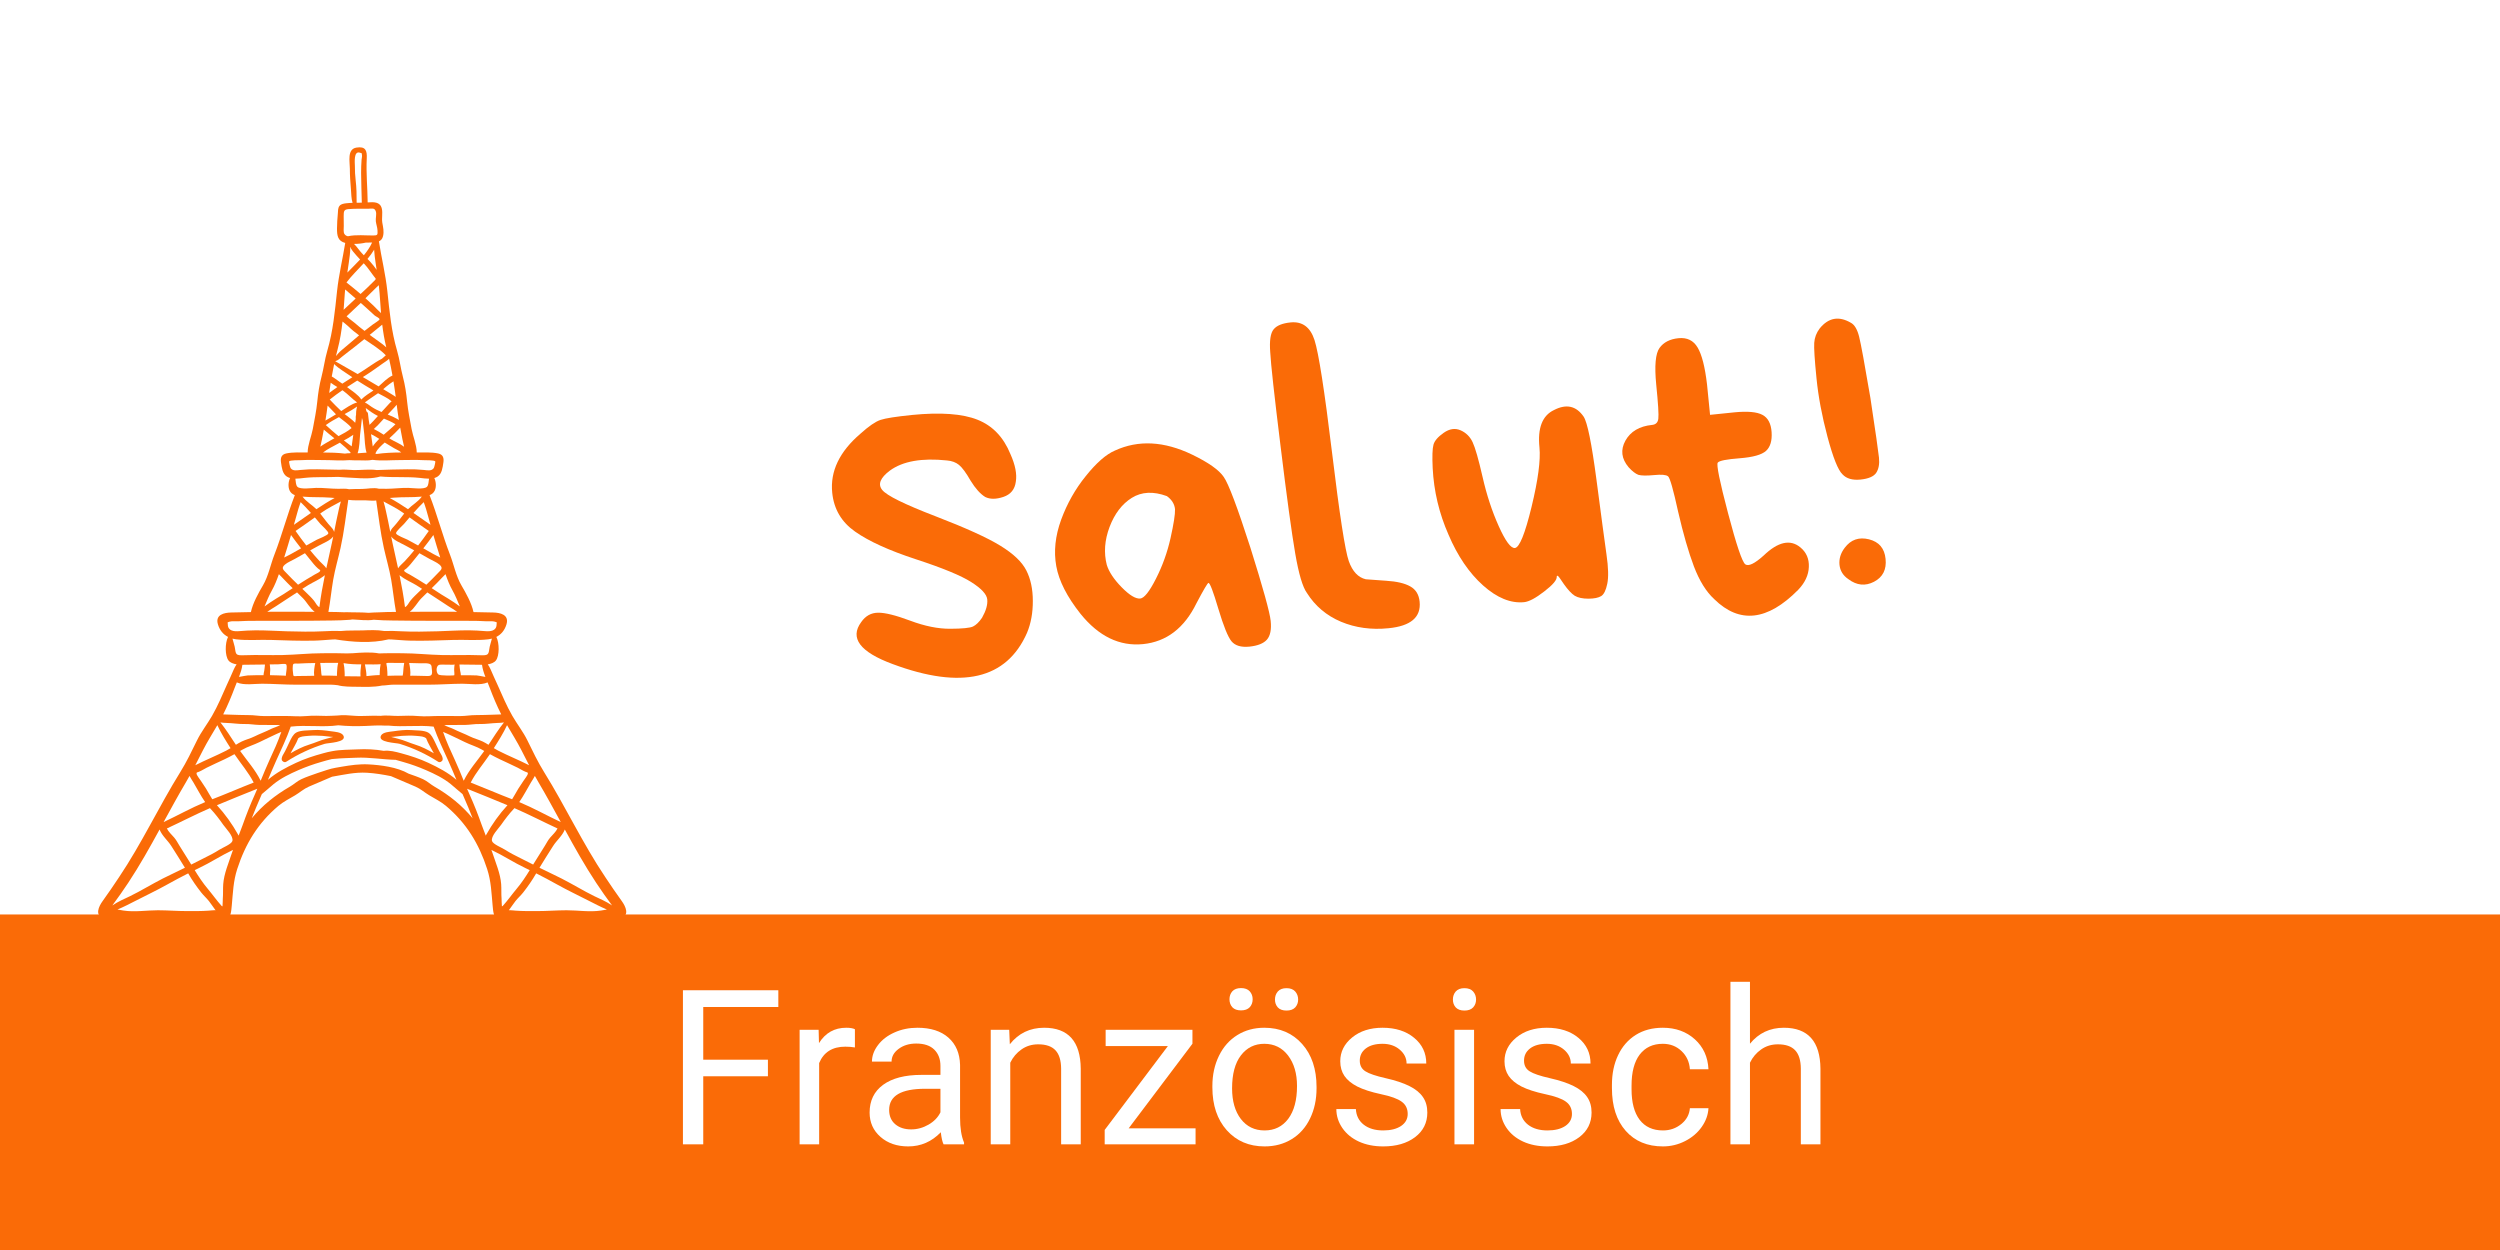 <?xml version="1.0" encoding="UTF-8"?>
<svg xmlns="http://www.w3.org/2000/svg" xmlns:xlink="http://www.w3.org/1999/xlink" width="600" zoomAndPan="magnify" viewBox="0 0 450 225" height="300" preserveAspectRatio="xMidYMid meet" version="1.0">
  <defs>
    <g></g>
    <clipPath id="4469c0c915">
      <path d="M 0 164.602 L 450 164.602 L 450 225 L 0 225 Z M 0 164.602 " clip-rule="nonzero"></path>
    </clipPath>
    <clipPath id="7ac9b01c48">
      <path d="M 17.004 26.148 L 113 26.148 L 113 166 L 17.004 166 Z M 17.004 26.148 " clip-rule="nonzero"></path>
    </clipPath>
  </defs>
  <rect x="-45" width="540" fill="#ffffff" y="-22.5" height="270" fill-opacity="1"></rect>
  <rect x="-45" width="540" fill="#ffffff" y="-22.5" height="270" fill-opacity="1"></rect>
  <g clip-path="url(#4469c0c915)">
    <path fill="#fa6b07" d="M 0 164.602 L 456.434 164.602 L 456.434 227.625 L 0 227.625 Z M 0 164.602 " fill-opacity="1" fill-rule="nonzero"></path>
  </g>
  <path fill="#fa6b07" d="M 61.801 132.391 C 61.453 131.766 60.199 131.715 59.609 131.629 C 58.59 131.488 57.395 131.324 56.371 131.414 C 55.543 131.484 54.09 131.426 53.332 131.855 C 52.742 132.191 52.422 132.922 52.133 133.5 C 51.75 134.266 51.457 135.031 51.008 135.758 C 50.848 136.016 50.637 136.453 50.715 136.766 C 50.789 137.059 51.211 137.312 51.52 137.117 C 53.664 135.738 55.98 134.648 58.445 133.891 C 59.059 133.703 62.5 133.66 61.801 132.391 Z M 58.707 132.984 C 57.68 133.238 56.707 133.707 55.695 134.016 C 54.453 134.395 53.371 134.969 52.293 135.594 C 52.766 134.699 53.336 133.828 53.684 132.898 C 54.125 132.543 54.566 132.543 55.496 132.457 C 56.363 132.375 57.195 132.406 58.055 132.457 C 58.648 132.492 59.387 132.633 59.988 132.645 C 59.418 132.781 58.812 132.957 58.707 132.984 Z M 58.707 132.984 " fill-opacity="1" fill-rule="nonzero"></path>
  <g clip-path="url(#7ac9b01c48)">
    <path fill="#fa6b07" d="M 111.926 162.203 C 110.906 160.805 109.949 159.367 108.977 157.922 C 104.875 151.816 101.805 145.203 97.938 138.977 C 96.809 137.152 95.867 135.195 94.93 133.27 C 94.184 131.742 93.074 130.332 92.219 128.848 C 91.18 127.047 90.379 125.109 89.531 123.215 C 89.125 122.309 88.684 121.391 88.309 120.488 C 88.164 120.145 87.984 119.863 87.801 119.586 C 88.383 119.488 88.957 119.285 89.266 118.879 C 89.898 118.055 89.914 115.781 89.344 114.645 C 90.219 114.199 90.852 113.441 91.172 112.363 C 91.676 110.637 90.031 110.273 88.762 110.25 C 87.586 110.234 86.41 110.203 85.23 110.176 C 84.879 108.543 83.855 106.723 83.047 105.348 C 82.074 103.684 81.695 101.633 81.004 99.852 C 79.637 96.34 78.695 92.645 77.32 89.125 C 77.727 88.969 78.074 88.715 78.27 88.266 C 78.551 87.629 78.496 86.727 78.176 86.047 C 78.383 85.988 78.582 85.906 78.762 85.785 C 79.562 85.27 79.672 84.148 79.805 83.281 C 79.93 82.465 79.781 81.816 78.867 81.621 C 77.688 81.371 76.234 81.445 75.027 81.449 C 75.023 81.449 75.016 81.449 75.012 81.449 C 75.012 80.105 74.328 78.52 74.09 77.23 C 73.793 75.602 73.441 73.945 73.281 72.293 C 73.137 70.805 72.906 69.285 72.523 67.832 C 72.113 66.281 71.934 64.68 71.48 63.145 C 70.438 59.609 70.105 56.012 69.719 52.375 C 69.398 49.371 68.668 46.434 68.203 43.445 C 68.559 43.285 68.828 43.004 68.945 42.512 C 69.152 41.648 68.961 40.926 68.816 40.09 C 68.676 39.262 68.918 38.367 68.73 37.562 C 68.438 36.293 67.277 36.355 66.18 36.434 C 66.156 33.793 65.879 31.168 66.016 28.527 C 66.09 27.113 65.812 26.293 64.145 26.57 C 62.445 26.855 62.973 29.102 62.973 30.352 C 62.973 31.586 63.062 32.848 63.168 34.078 C 63.234 34.867 63.223 35.738 63.461 36.512 C 63.086 36.523 62.719 36.543 62.355 36.586 C 61.93 36.637 61.426 36.695 61.129 37.039 C 60.801 37.418 60.848 38.008 60.809 38.461 C 60.73 39.355 60.66 40.238 60.66 41.137 C 60.656 42.449 60.812 43.383 62.141 43.73 C 61.676 46.617 60.984 49.465 60.672 52.375 C 60.285 56.012 59.953 59.609 58.91 63.145 C 58.457 64.68 58.277 66.281 57.867 67.832 C 57.484 69.285 57.254 70.801 57.109 72.293 C 56.949 73.945 56.598 75.602 56.301 77.23 C 56.062 78.516 55.379 80.105 55.379 81.449 C 55.375 81.449 55.367 81.449 55.363 81.449 C 54.156 81.445 52.703 81.367 51.523 81.621 C 50.609 81.816 50.461 82.465 50.586 83.281 C 50.719 84.148 50.828 85.266 51.629 85.785 C 51.809 85.902 52.008 85.988 52.215 86.047 C 51.891 86.727 51.836 87.625 52.117 88.266 C 52.316 88.711 52.664 88.969 53.07 89.125 C 51.695 92.645 50.754 96.34 49.387 99.852 C 48.695 101.633 48.316 103.684 47.344 105.344 C 46.535 106.723 45.512 108.543 45.16 110.176 C 43.98 110.203 42.805 110.234 41.629 110.25 C 40.359 110.273 38.715 110.637 39.219 112.363 C 39.539 113.441 40.172 114.199 41.047 114.645 C 40.477 115.777 40.492 118.055 41.125 118.879 C 41.434 119.285 42.008 119.488 42.59 119.586 C 42.406 119.863 42.227 120.145 42.082 120.488 C 41.707 121.391 41.266 122.309 40.859 123.215 C 40.012 125.109 39.211 127.047 38.172 128.848 C 37.316 130.332 36.207 131.742 35.461 133.27 C 34.523 135.191 33.582 137.152 32.453 138.973 C 28.586 145.203 25.516 151.816 21.414 157.918 C 20.441 159.367 19.484 160.805 18.465 162.203 C 17.77 163.164 17 164.789 18.648 165.301 C 19.141 165.453 19.805 165.395 20.312 165.465 C 21.172 165.586 22.062 165.727 22.93 165.793 C 24.918 165.945 26.938 165.664 28.93 165.668 C 30.914 165.668 32.875 165.828 34.867 165.828 C 35.762 165.832 36.648 165.82 37.547 165.758 C 38.055 165.723 38.57 165.641 39.082 165.68 C 39.52 165.711 40.012 165.922 40.461 165.789 C 41.57 165.465 41.629 163.938 41.719 162.996 C 41.934 160.715 41.984 158.633 42.699 156.426 C 44.172 151.883 46.445 148.148 50.113 145.059 C 51.035 144.285 52.098 143.77 53.121 143.156 C 53.984 142.637 54.66 142.004 55.598 141.594 C 56.992 140.992 58.379 140.391 59.773 139.809 C 61.855 139.453 63.922 138.961 66.066 139.094 C 67.508 139.18 68.945 139.418 70.375 139.707 C 71.852 140.32 73.316 140.957 74.789 141.594 C 75.73 142 76.406 142.637 77.266 143.152 C 78.289 143.766 79.355 144.285 80.273 145.059 C 83.945 148.148 86.219 151.879 87.688 156.426 C 88.406 158.633 88.457 160.715 88.672 162.996 C 88.762 163.938 88.816 165.461 89.93 165.789 C 90.379 165.922 90.867 165.711 91.309 165.676 C 91.816 165.641 92.336 165.723 92.844 165.758 C 93.738 165.82 94.625 165.832 95.523 165.828 C 97.516 165.828 99.477 165.668 101.457 165.664 C 103.453 165.664 105.473 165.945 107.461 165.793 C 108.328 165.727 109.215 165.586 110.078 165.465 C 110.582 165.395 111.25 165.453 111.738 165.301 C 113.387 164.789 112.621 163.168 111.926 162.203 Z M 96.277 139.668 C 96.484 140.043 96.695 140.414 96.914 140.789 C 98.316 143.16 99.629 145.57 100.941 147.977 C 98.434 146.801 96.023 145.438 93.465 144.375 C 94.25 143.254 94.891 141.98 95.578 140.832 C 95.812 140.434 96.094 140.043 96.277 139.668 Z M 37.09 141.961 C 36.797 141.484 36.465 141.035 36.168 140.562 C 35.992 140.277 35.387 139.555 35.375 139.238 C 35.363 139.008 35.477 139.051 35.844 138.902 C 36.309 138.711 36.75 138.418 37.195 138.191 C 38.262 137.656 39.355 137.18 40.434 136.664 C 41.031 136.379 41.621 136.07 42.203 135.75 C 43.359 137.469 44.719 139.016 45.664 140.859 C 43.164 141.832 40.711 142.91 38.211 143.867 C 37.812 143.258 37.5 142.621 37.09 141.961 Z M 40.191 148.469 C 40.668 149.145 42.07 150.527 41.828 151.383 C 41.664 151.953 40.055 152.582 39.473 152.957 C 38.574 153.539 37.59 154.027 36.637 154.504 C 35.898 154.875 35.16 155.25 34.426 155.621 C 33.723 154.48 33.008 153.348 32.297 152.215 C 31.984 151.715 31.73 151.191 31.344 150.75 C 30.855 150.191 30.359 149.758 30.039 149.125 C 32.637 147.926 35.164 146.602 37.793 145.465 C 37.828 145.504 37.859 145.547 37.898 145.586 C 38.738 146.469 39.488 147.465 40.191 148.469 Z M 43.223 135.176 C 43.352 135.102 43.484 135.027 43.613 134.949 C 44.605 134.371 45.715 134.074 46.746 133.562 C 47.773 133.051 48.828 132.562 49.863 132.074 C 50.129 131.949 50.391 131.852 50.641 131.738 C 50.043 133.488 49.258 135.195 48.488 136.855 C 47.93 138.066 47.43 139.305 46.922 140.535 C 45.949 138.551 44.5 136.965 43.223 135.176 Z M 49.699 136.949 C 50.613 134.922 51.594 132.891 52.336 130.793 C 55.18 130.457 58.078 130.949 60.891 130.551 C 62.539 130.715 64.176 130.742 65.84 130.672 C 66.809 130.633 67.785 130.555 68.754 130.59 C 69.18 130.605 69.555 130.633 69.922 130.605 C 72.602 130.898 75.352 130.473 78.055 130.793 C 78.797 132.891 79.777 134.922 80.691 136.949 C 81.203 138.078 81.68 139.227 82.16 140.371 C 80.684 139.082 78.875 138.137 77.109 137.312 C 75.539 136.582 73.91 136.047 72.234 135.594 C 71.203 135.316 70.117 135.023 69.07 135.152 C 67.516 134.875 65.918 134.805 64.352 134.887 C 62.965 134.961 61.297 134.918 59.797 135.211 C 59.242 135.301 58.691 135.449 58.156 135.594 C 56.48 136.047 54.852 136.582 53.281 137.312 C 51.516 138.137 49.707 139.082 48.23 140.371 C 48.711 139.227 49.188 138.078 49.699 136.949 Z M 81.902 136.855 C 81.133 135.195 80.348 133.488 79.75 131.738 C 80 131.852 80.262 131.949 80.527 132.074 C 81.562 132.562 82.617 133.051 83.645 133.562 C 84.676 134.074 85.785 134.371 86.777 134.949 C 86.906 135.027 87.039 135.102 87.168 135.176 C 85.891 136.965 84.441 138.551 83.469 140.535 C 82.961 139.301 82.461 138.066 81.902 136.855 Z M 88.188 135.75 C 88.77 136.07 89.359 136.379 89.957 136.664 C 91.031 137.18 92.125 137.656 93.191 138.191 C 93.641 138.418 94.082 138.711 94.543 138.902 C 94.914 139.051 95.027 139.008 95.016 139.238 C 95 139.555 94.398 140.277 94.219 140.562 C 93.926 141.035 93.594 141.484 93.297 141.961 C 92.891 142.621 92.574 143.258 92.18 143.867 C 89.68 142.91 87.223 141.832 84.727 140.859 C 85.668 139.016 87.031 137.469 88.188 135.75 Z M 92.492 145.586 C 92.531 145.547 92.562 145.504 92.598 145.465 C 95.227 146.602 97.754 147.926 100.352 149.125 C 100.035 149.758 99.535 150.191 99.047 150.75 C 98.656 151.191 98.406 151.715 98.094 152.215 C 97.383 153.348 96.668 154.48 95.965 155.621 C 95.23 155.25 94.492 154.875 93.754 154.504 C 92.801 154.027 91.816 153.539 90.918 152.957 C 90.336 152.582 88.727 151.953 88.562 151.383 C 88.32 150.527 89.723 149.145 90.199 148.469 C 90.902 147.465 91.652 146.469 92.492 145.586 Z M 93.852 135.027 C 94.312 135.938 94.77 136.844 95.238 137.742 C 93.414 136.809 91.496 136.047 89.672 135.113 C 89.406 134.977 89.148 134.824 88.891 134.668 C 89.742 133.332 90.605 131.965 91.27 130.531 C 92.137 132.027 93.066 133.488 93.852 135.027 Z M 87.93 134.062 C 87.59 133.852 87.246 133.648 86.895 133.477 C 86.145 133.117 85.348 132.941 84.598 132.566 C 83.605 132.07 82.559 131.703 81.562 131.195 C 81.199 131.008 80.41 130.797 79.969 130.504 C 81.211 130.5 82.457 130.508 83.699 130.488 C 84.582 130.477 85.414 130.301 86.305 130.324 C 87.422 130.352 88.488 130.16 89.598 130.129 C 89.988 130.117 90.359 130.102 90.715 130.035 C 89.699 131.309 88.832 132.695 87.93 134.062 Z M 80.191 103.348 C 80.547 104.375 80.949 105.387 81.453 106.277 C 81.973 107.195 82.363 108.188 82.773 109.16 C 81.512 108.203 79.613 107.109 79.371 106.957 C 78.816 106.594 78.262 106.23 77.707 105.871 C 78.344 105.25 78.977 104.625 79.578 103.973 C 79.754 103.781 79.98 103.574 80.191 103.348 Z M 56.531 108.141 C 56.055 107.551 55.492 107.031 54.953 106.504 C 54.777 106.332 54.598 106.164 54.422 105.992 C 54.77 105.766 55.121 105.535 55.48 105.32 C 56.418 104.762 57.5 104.312 58.352 103.633 C 58.398 103.594 58.438 103.559 58.477 103.523 C 58.086 105.422 57.738 107.332 57.496 109.277 C 57.074 109.129 56.816 108.492 56.531 108.141 Z M 56.641 110.121 C 54.363 110.102 52.086 110.109 49.812 110.109 C 49.246 110.105 48.68 110.113 48.113 110.121 C 48.375 109.941 48.633 109.758 48.891 109.605 C 49.953 108.984 50.93 108.254 51.973 107.609 C 52.48 107.297 52.973 106.965 53.469 106.633 C 53.828 106.984 54.191 107.336 54.547 107.695 C 55.23 108.383 55.809 109.527 56.641 110.121 Z M 57.527 101.008 C 56.953 100.395 56.387 99.738 55.836 99.062 C 56.348 98.785 56.863 98.504 57.375 98.219 C 58.227 97.75 59.504 97.27 59.98 96.559 C 59.898 96.965 59.816 97.367 59.73 97.77 C 59.398 99.289 59.059 100.789 58.738 102.293 C 58.477 101.863 57.941 101.453 57.527 101.008 Z M 72.719 94.309 C 73.059 93.906 73.387 93.52 73.719 93.133 C 74.867 93.957 76.02 94.781 77.184 95.574 C 76.578 96.445 75.934 97.324 75.258 98.188 C 74.621 97.836 73.98 97.488 73.34 97.137 C 73.043 96.98 71.375 96.371 71.289 96.012 C 71.211 95.672 72.477 94.602 72.719 94.309 Z M 70.777 94.891 C 70.473 95.207 70.309 95.496 70.25 95.758 C 70.004 94.52 69.766 93.277 69.48 92.047 C 69.367 91.566 69.238 90.895 69.031 90.258 C 70.172 90.891 71.355 91.453 72.406 92.199 C 72.523 92.281 72.637 92.363 72.754 92.445 C 72.098 93.254 71.504 94.125 70.777 94.891 Z M 73.438 91.656 C 72.375 90.941 71.289 90.254 70.152 89.637 C 70.422 89.617 70.672 89.594 70.887 89.578 C 72.523 89.445 74.184 89.551 75.82 89.398 C 75.855 89.395 75.895 89.391 75.93 89.387 C 75.297 90.285 74.184 90.902 73.438 91.656 Z M 73.5 87.82 C 72.152 87.793 70.859 87.98 69.516 87.984 C 69.094 87.984 68.633 87.949 68.188 87.969 C 67.234 87.715 66.141 88.008 65.164 88.012 C 64.395 88.016 63.613 88.016 62.84 88.059 C 62.223 87.906 61.508 87.988 60.875 87.984 C 59.531 87.98 58.238 87.793 56.891 87.82 C 56.176 87.836 54.066 88.145 53.539 87.625 C 53.227 87.312 53.262 86.703 53.164 86.164 C 53.715 86.168 54.277 86.082 54.766 86.027 C 56.816 85.801 58.832 85.934 60.852 85.84 C 61.805 85.941 62.793 85.949 63.75 86.02 C 65.332 86.137 66.949 86.203 68.469 85.77 C 70.852 85.988 73.215 85.762 75.625 86.027 C 76.113 86.082 76.676 86.168 77.227 86.164 C 77.129 86.703 77.164 87.312 76.852 87.625 C 76.328 88.145 74.215 87.836 73.5 87.82 Z M 61.359 90.258 C 61.152 90.895 61.023 91.566 60.91 92.047 C 60.625 93.277 60.387 94.52 60.141 95.758 C 60.078 95.496 59.918 95.207 59.613 94.891 C 58.887 94.125 58.289 93.254 57.637 92.445 C 57.754 92.363 57.867 92.281 57.98 92.199 C 59.035 91.453 60.219 90.891 61.359 90.258 Z M 54.57 89.398 C 56.203 89.551 57.867 89.445 59.504 89.578 C 59.719 89.594 59.969 89.617 60.238 89.637 C 59.098 90.254 58.016 90.941 56.949 91.656 C 56.207 90.902 55.094 90.285 54.457 89.387 C 54.496 89.391 54.531 89.395 54.57 89.398 Z M 57.668 94.309 C 57.914 94.602 59.18 95.672 59.102 96.012 C 59.016 96.371 57.348 96.98 57.051 97.137 C 56.41 97.488 55.77 97.836 55.133 98.188 C 54.457 97.324 53.812 96.441 53.203 95.574 C 54.371 94.781 55.523 93.957 56.672 93.133 C 57.004 93.52 57.332 93.906 57.668 94.309 Z M 59.98 104.332 C 60.316 102.402 60.875 100.543 61.297 98.637 C 61.934 95.77 62.25 92.863 62.691 89.977 C 63.719 90.105 64.82 90.059 65.773 90.059 C 66.379 90.062 67.102 90.191 67.715 90.086 C 68.145 92.938 68.465 95.805 69.094 98.637 C 69.516 100.543 70.074 102.402 70.41 104.332 C 70.742 106.262 70.926 108.215 71.277 110.145 C 70.227 110.152 69.176 110.16 68.133 110.223 C 67.555 110.258 66.93 110.238 66.336 110.309 C 65.223 110.207 64.078 110.246 62.992 110.211 C 62.629 110.199 62.266 110.184 61.91 110.207 C 60.98 110.16 60.047 110.152 59.113 110.145 C 59.465 108.215 59.648 106.262 59.98 104.332 Z M 70.66 97.77 C 70.574 97.367 70.492 96.965 70.41 96.559 C 70.887 97.27 72.164 97.75 73.012 98.219 C 73.527 98.504 74.043 98.785 74.555 99.062 C 74 99.738 73.438 100.395 72.863 101.008 C 72.449 101.453 71.914 101.863 71.652 102.293 C 71.332 100.789 70.992 99.289 70.66 97.77 Z M 72.035 103.633 C 72.891 104.312 73.973 104.762 74.91 105.32 C 75.27 105.539 75.621 105.766 75.969 105.992 C 75.793 106.164 75.613 106.332 75.438 106.504 C 74.895 107.031 74.332 107.551 73.859 108.141 C 73.574 108.492 73.316 109.129 72.895 109.277 C 72.652 107.332 72.305 105.422 71.914 103.523 C 71.953 103.559 71.988 103.594 72.035 103.633 Z M 75.844 107.695 C 76.199 107.336 76.562 106.984 76.922 106.633 C 77.418 106.965 77.91 107.297 78.418 107.609 C 79.461 108.254 80.438 108.984 81.5 109.605 C 81.758 109.758 82.016 109.941 82.277 110.121 C 81.711 110.113 81.145 110.105 80.578 110.109 C 78.305 110.109 76.027 110.102 73.75 110.121 C 74.582 109.527 75.156 108.383 75.844 107.695 Z M 78.797 103.188 C 78.133 103.898 77.441 104.578 76.742 105.25 C 75.758 104.617 74.762 104 73.738 103.414 C 73.586 103.324 72.828 102.984 72.762 102.766 C 72.695 102.551 72.887 102.574 73.172 102.316 C 73.688 101.855 74.156 101.254 74.59 100.711 C 74.891 100.34 75.195 99.961 75.5 99.578 C 76.098 99.906 76.691 100.238 77.285 100.586 C 77.859 100.922 78.602 101.195 79.105 101.629 C 79.879 102.297 79.328 102.613 78.797 103.188 Z M 79.242 100.355 C 78.809 100.125 78.371 99.93 78.059 99.75 C 77.438 99.395 76.816 99.051 76.195 98.703 C 76.816 97.91 77.43 97.109 78.008 96.301 C 78.398 97.664 78.832 99.031 79.242 100.355 Z M 77.492 94.469 C 76.453 93.758 75.441 93.035 74.426 92.332 C 74.758 91.957 75.098 91.586 75.449 91.211 C 75.703 90.945 76.008 90.676 76.273 90.383 C 76.426 90.848 76.609 91.305 76.719 91.715 C 76.969 92.637 77.234 93.551 77.492 94.469 Z M 72.18 77.727 C 72.348 78.609 72.512 79.523 72.738 80.418 C 72.051 79.875 70.977 79.457 70.391 79.094 C 70.289 79.027 70.184 78.961 70.082 78.898 C 70.75 78.277 71.434 77.641 72.039 76.973 C 72.086 77.223 72.133 77.477 72.18 77.727 Z M 64.047 74.883 C 64.031 75.074 64.023 75.246 64.039 75.426 C 64.012 75.652 63.973 75.875 63.938 76.102 C 63.383 75.516 62.641 75.012 62.035 74.531 C 62.809 74.113 63.566 73.684 64.27 73.176 C 64.184 73.492 64.148 73.832 64.113 74.051 C 64.082 74.285 64.105 74.516 64.086 74.746 C 64.094 74.656 64.047 74.855 64.047 74.883 Z M 61.172 79.68 C 61.844 80.23 62.496 80.805 63.094 81.426 C 63.082 81.477 63.074 81.527 63.062 81.578 C 62.73 81.574 62.398 81.59 62.086 81.648 C 60.785 81.492 59.465 81.453 58.148 81.449 C 58.879 80.859 60.152 80.25 60.809 79.879 C 60.926 79.812 61.047 79.746 61.172 79.68 Z M 58.645 76.516 C 59.387 75.973 60.195 75.516 61.012 75.078 C 61.758 75.699 62.723 76.289 63.285 77.051 C 62.602 77.625 61.758 78.074 60.926 78.504 C 60.141 77.855 59.379 77.184 58.645 76.516 Z M 61.895 79.285 C 62.477 78.973 63.062 78.645 63.59 78.258 C 63.57 78.402 63.547 78.547 63.531 78.691 C 63.465 79.238 63.391 79.793 63.301 80.344 C 62.828 80.008 62.359 79.652 61.895 79.285 Z M 61.418 73.992 C 60.703 73.336 60.027 72.617 59.355 71.922 C 60.09 71.328 60.855 70.773 61.629 70.242 C 61.676 70.273 61.723 70.301 61.766 70.332 C 62.621 70.941 63.402 71.816 64.281 72.441 C 63.219 72.742 62.355 73.398 61.418 73.992 Z M 62.648 69.809 C 62.594 69.766 62.531 69.723 62.473 69.676 C 63.078 69.277 63.688 68.883 64.305 68.5 C 65.258 69.113 66.238 69.699 67.215 70.281 C 66.5 70.766 65.652 71.277 65.035 71.914 C 64.496 71.059 63.348 70.355 62.648 69.809 Z M 68.676 74.16 C 68.051 73.902 67.469 73.617 66.891 73.234 C 66.473 72.957 66.113 72.648 65.684 72.449 C 65.723 72.414 65.762 72.379 65.805 72.344 C 66.523 71.785 67.312 71.312 68.047 70.781 C 68.781 71.207 69.824 71.625 70.41 72.199 C 70.445 72.23 70.477 72.258 70.504 72.27 C 70.441 72.289 70.344 72.344 70.211 72.488 C 69.922 72.805 69.629 73.121 69.34 73.441 C 69.117 73.68 68.898 73.922 68.676 74.16 Z M 71.18 76.371 C 70.547 77.004 69.793 77.613 69.07 78.25 C 68.488 77.879 67.898 77.52 67.293 77.219 C 67.523 76.977 67.832 76.73 67.977 76.574 C 68.352 76.164 68.727 75.754 69.105 75.348 C 69.82 75.645 70.57 75.953 71.18 76.371 Z M 64.816 78.242 C 64.926 77.238 65.055 76.234 65.152 75.23 C 65.191 75.391 65.23 75.547 65.285 75.699 C 65.375 76.547 65.48 77.395 65.574 78.242 C 65.668 79.105 65.652 80.461 65.984 81.477 C 65.422 81.496 64.867 81.566 64.434 81.59 C 64.41 81.594 64.387 81.594 64.363 81.594 C 64.738 80.566 64.719 79.141 64.816 78.242 Z M 65.973 74.07 C 65.953 74.008 65.934 73.945 65.918 73.883 C 65.883 73.754 65.859 73.602 65.832 73.445 C 66.531 73.977 67.238 74.488 68.027 74.875 C 67.75 75.18 67.469 75.484 67.195 75.793 C 66.984 76.031 66.734 76.246 66.512 76.48 C 66.402 75.82 66.301 75.16 66.242 74.5 C 66.227 74.293 66.113 74.148 65.973 74.07 Z M 68.262 78.992 C 67.82 79.426 67.418 79.883 67.094 80.371 C 67.004 79.812 66.926 79.246 66.859 78.691 C 66.836 78.512 66.812 78.328 66.785 78.148 C 67.285 78.383 67.781 78.684 68.262 78.992 Z M 67.617 81.535 C 67.902 80.848 68.637 80.199 69.254 79.652 C 69.312 79.688 69.371 79.727 69.43 79.766 C 69.918 80.086 70.441 80.359 70.934 80.676 C 71.199 80.844 71.922 81.141 72.227 81.445 C 70.738 81.453 69.238 81.508 67.781 81.719 C 67.711 81.688 67.641 81.66 67.562 81.633 C 67.586 81.605 67.602 81.57 67.617 81.535 Z M 71.801 75.598 C 71.184 75.207 70.48 74.895 69.793 74.613 C 70.203 74.176 70.613 73.738 71.027 73.301 C 71.18 73.137 71.305 72.988 71.402 72.852 C 71.512 73.766 71.648 74.684 71.801 75.598 Z M 71.23 71.441 C 70.969 71.242 70.617 71.039 70.211 70.789 C 69.801 70.543 69.391 70.297 68.98 70.051 C 69.34 69.746 69.695 69.438 70.07 69.152 C 70.297 68.98 70.57 68.82 70.82 68.637 C 70.973 69.57 71.113 70.504 71.23 71.441 Z M 70.035 64.582 C 70.266 65.578 70.465 66.582 70.645 67.594 C 69.754 67.996 68.922 68.867 68.152 69.551 C 67.207 68.984 66.258 68.426 65.309 67.871 C 65.461 67.773 65.617 67.676 65.77 67.582 C 66.84 66.91 67.848 66.164 68.879 65.438 C 69.258 65.168 69.699 64.914 70.035 64.582 Z M 69.531 62.52 C 68.723 61.781 67.668 61.129 66.961 60.586 C 66.824 60.48 66.688 60.375 66.551 60.273 C 67.312 59.664 68.066 59.055 68.801 58.434 C 68.969 59.812 69.195 61.18 69.531 62.52 Z M 64.82 46.711 C 64.078 47.516 63.273 48.281 62.523 49.062 C 62.609 48.473 62.699 47.879 62.785 47.285 C 62.91 46.391 63.055 45.434 63.055 44.5 C 63.082 44.488 63.113 44.477 63.145 44.457 C 62.902 44.609 64.012 45.852 64.82 46.711 Z M 65.492 45.949 C 65.258 45.707 65.023 45.465 64.809 45.203 C 64.438 44.754 64.129 44.285 63.715 43.906 C 64.426 43.91 65.172 43.828 65.875 43.664 C 66.227 43.652 66.605 43.668 66.977 43.66 C 66.602 44.484 66.082 45.238 65.492 45.949 Z M 67.344 44.949 C 67.379 45.738 67.5 46.535 67.605 47.285 C 67.668 47.715 67.73 48.145 67.797 48.574 C 67.438 48.074 67.086 47.594 66.645 47.117 C 66.48 46.941 66.316 46.773 66.148 46.609 C 66.59 46.078 66.996 45.531 67.344 44.949 Z M 65.465 47.391 C 65.523 47.449 65.566 47.496 65.59 47.52 C 66.227 48.203 66.703 48.957 67.266 49.691 C 67.738 50.309 67.789 50.121 67.168 50.75 C 66.434 51.492 65.672 52.207 64.906 52.918 C 64.07 52.207 63.223 51.516 62.367 50.844 C 63.273 49.641 64.418 48.543 65.465 47.391 Z M 64.938 54.531 C 65.082 54.656 65.227 54.785 65.375 54.91 C 66.082 55.512 66.734 56.168 67.434 56.781 C 67.676 56.996 68.328 57.227 68.316 57.488 C 68.309 57.645 67.312 58.258 67.09 58.422 C 66.586 58.793 66.102 59.176 65.617 59.562 C 65.008 59.098 64.406 58.625 63.828 58.109 C 63.629 57.93 62.777 57.328 62.387 56.938 C 63.215 56.121 64.102 55.352 64.938 54.531 Z M 68.324 52.777 C 68.406 53.961 68.484 55.16 68.586 56.359 C 68.578 56.352 68.57 56.344 68.562 56.336 C 68.078 55.918 67.676 55.449 67.219 55.008 C 66.75 54.559 66.266 54.117 65.781 53.684 C 66.426 53.02 67.109 52.387 67.762 51.727 C 67.875 51.613 68.027 51.477 68.184 51.332 C 68.242 51.812 68.289 52.293 68.324 52.777 Z M 64.859 27.508 C 65.016 27.57 65.086 27.574 65.117 27.566 C 65.102 27.594 65.094 27.668 65.145 27.852 C 65.215 28.113 65.102 28.473 65.082 28.742 C 65.027 29.531 65 30.324 65 31.117 C 65 32.898 65.094 34.695 65.125 36.48 C 64.816 36.488 64.508 36.492 64.195 36.496 C 64.199 35.137 64.184 33.836 64.02 32.461 C 63.91 31.582 63.879 30.727 63.879 29.84 C 63.879 29.344 63.602 27.008 64.859 27.508 Z M 61.98 42.09 C 61.781 41.754 61.887 41.059 61.879 40.656 C 61.867 40.07 61.852 39.492 61.863 38.906 C 61.883 38.145 61.824 37.699 62.734 37.637 C 63.922 37.551 65.156 37.566 66.348 37.57 C 66.938 37.57 67.43 37.352 67.656 38.074 C 67.809 38.559 67.59 39.305 67.648 39.824 C 67.711 40.387 67.926 40.914 67.953 41.484 C 67.992 42.285 67.961 42.379 67.211 42.387 C 65.805 42.402 64.082 42.199 62.625 42.527 C 62.359 42.469 62.129 42.344 61.98 42.09 Z M 62.066 52.777 C 62.082 52.551 62.102 52.328 62.125 52.102 C 62.762 52.641 63.391 53.191 64.02 53.738 C 63.289 54.41 62.566 55.082 61.852 55.766 C 61.93 54.766 62 53.766 62.066 52.777 Z M 60.777 62.852 C 61.211 61.227 61.473 59.555 61.656 57.875 C 62.008 58.184 62.418 58.465 62.707 58.754 C 63.297 59.34 63.961 59.867 64.637 60.363 C 64.098 60.816 63.562 61.27 63.031 61.73 C 62.512 62.18 61.984 62.621 61.453 63.062 C 61.062 63.387 60.773 63.746 60.469 64.094 C 60.566 63.68 60.668 63.266 60.777 62.852 Z M 61.605 64.176 C 62.336 63.578 63.102 63.031 63.84 62.438 C 64.414 61.977 65 61.512 65.582 61.047 C 66.812 61.91 68.414 62.852 69.445 63.957 C 69.223 64.164 68.992 64.367 68.762 64.562 C 67.293 65.312 65.965 66.391 64.559 67.219 C 64.496 67.254 64.434 67.293 64.371 67.328 C 63.027 66.551 61.676 65.777 60.328 65.016 C 60.812 64.91 61.215 64.5 61.605 64.176 Z M 60.145 65.531 C 61.012 66.387 62.152 67.016 63.129 67.707 C 63.223 67.773 63.324 67.836 63.422 67.902 C 62.812 68.277 62.211 68.66 61.617 69.059 C 61.418 68.918 61.215 68.781 61.016 68.648 C 60.617 68.387 60.176 68.008 59.715 67.766 C 59.844 67.02 59.988 66.273 60.145 65.531 Z M 59.527 68.891 C 59.906 69.172 60.312 69.422 60.723 69.668 C 60.227 70.012 59.734 70.363 59.254 70.727 C 59.336 70.113 59.43 69.504 59.527 68.891 Z M 58.969 73.004 C 59.465 73.535 59.965 74.066 60.477 74.578 C 59.848 74.965 59.215 75.344 58.574 75.699 C 58.723 74.801 58.859 73.898 58.969 73.004 Z M 58.211 77.727 C 58.234 77.594 58.258 77.461 58.285 77.328 C 58.898 77.863 59.543 78.379 60.188 78.891 C 59.926 79.027 59.668 79.172 59.422 79.316 C 58.91 79.625 58.234 79.98 57.66 80.395 C 57.883 79.508 58.043 78.602 58.211 77.727 Z M 52.32 84.27 C 52.207 84.113 51.992 83.113 52.039 83.047 C 52.23 82.805 53.824 82.848 54.18 82.828 C 55.559 82.746 56.953 82.816 58.336 82.812 C 59.844 82.809 61.383 82.961 62.891 82.824 C 63.434 82.852 63.988 82.871 64.52 82.859 C 65.246 82.848 66.234 82.957 67.059 82.773 C 68.703 82.992 70.398 82.809 72.059 82.812 C 73.438 82.816 74.832 82.746 76.211 82.828 C 76.566 82.848 78.16 82.805 78.352 83.047 C 78.402 83.113 78.184 84.113 78.07 84.27 C 77.66 84.832 76.926 84.652 76.324 84.594 C 75.293 84.496 74.324 84.449 73.285 84.473 C 71.461 84.512 69.648 84.523 67.832 84.609 C 66.496 84.43 65.055 84.625 63.75 84.617 C 63.074 84.613 62.023 84.461 61.117 84.555 C 59.781 84.516 58.445 84.504 57.105 84.473 C 56.07 84.449 55.102 84.496 54.066 84.594 C 53.465 84.648 52.73 84.832 52.32 84.27 Z M 53.672 91.715 C 53.781 91.305 53.965 90.848 54.117 90.383 C 54.383 90.676 54.688 90.945 54.938 91.211 C 55.293 91.586 55.633 91.957 55.965 92.332 C 54.949 93.039 53.938 93.758 52.898 94.469 C 53.156 93.551 53.422 92.637 53.672 91.715 Z M 52.383 96.301 C 52.961 97.109 53.574 97.91 54.195 98.703 C 53.574 99.051 52.953 99.395 52.332 99.75 C 52.02 99.93 51.582 100.125 51.148 100.355 C 51.559 99.031 51.992 97.664 52.383 96.301 Z M 51.285 101.629 C 51.789 101.195 52.531 100.922 53.105 100.586 C 53.695 100.238 54.293 99.906 54.891 99.578 C 55.195 99.961 55.5 100.34 55.801 100.711 C 56.234 101.254 56.703 101.855 57.219 102.316 C 57.504 102.574 57.691 102.551 57.629 102.766 C 57.562 102.984 56.805 103.324 56.652 103.414 C 55.629 104 54.633 104.617 53.648 105.25 C 52.949 104.578 52.258 103.898 51.594 103.188 C 51.062 102.613 50.512 102.297 51.285 101.629 Z M 48.938 106.277 C 49.441 105.387 49.844 104.375 50.199 103.348 C 50.41 103.574 50.637 103.781 50.812 103.973 C 51.414 104.625 52.047 105.25 52.684 105.871 C 52.129 106.23 51.574 106.594 51.02 106.957 C 50.777 107.109 48.879 108.199 47.613 109.16 C 48.027 108.188 48.418 107.195 48.938 106.277 Z M 41.004 112.398 C 41 111.934 40.82 112.082 41.316 111.902 C 41.699 111.762 42.387 111.859 42.793 111.832 C 43.871 111.758 44.938 111.75 46.016 111.75 C 48.254 111.746 50.492 111.746 52.73 111.742 C 55.07 111.738 57.41 111.73 59.754 111.691 C 60.844 111.672 61.918 111.652 63.004 111.562 C 63.148 111.551 63.285 111.527 63.418 111.5 C 63.445 111.504 63.477 111.504 63.508 111.504 C 64.762 111.562 66.062 111.75 67.309 111.551 C 67.336 111.555 67.359 111.559 67.387 111.562 C 68.473 111.656 69.547 111.672 70.637 111.691 C 72.98 111.73 75.32 111.738 77.66 111.742 C 79.898 111.746 82.137 111.746 84.375 111.75 C 85.453 111.75 86.52 111.758 87.598 111.832 C 88 111.859 88.691 111.766 89.074 111.902 C 89.57 112.082 89.391 111.934 89.387 112.398 C 89.375 113.602 88.234 113.688 87.297 113.602 C 86.352 113.52 85.422 113.469 84.469 113.457 C 82.551 113.441 80.672 113.582 78.758 113.633 C 76.633 113.688 74.375 113.746 72.254 113.633 C 71.199 113.574 70.18 113.539 69.16 113.582 C 67.91 113.355 66.457 113.426 65.266 113.473 C 64.012 113.52 62.629 113.445 61.32 113.586 C 60.27 113.539 59.223 113.574 58.137 113.633 C 56.016 113.746 53.758 113.688 51.633 113.633 C 49.719 113.582 47.84 113.441 45.922 113.461 C 44.969 113.469 44.039 113.52 43.094 113.602 C 42.156 113.688 41.016 113.602 41.004 112.398 Z M 42.246 116.414 C 42.207 116.188 41.977 115.477 41.844 114.953 C 42.051 115.008 42.266 115.051 42.492 115.078 C 44.578 115.328 46.746 115.117 48.852 115.191 C 51.398 115.277 53.902 115.371 56.457 115.32 C 57.633 115.297 58.77 115.172 59.938 115.102 C 60.078 115.094 60.227 115.094 60.371 115.094 C 63.5 115.586 66.824 115.828 69.91 115.094 C 70.094 115.09 70.273 115.09 70.453 115.102 C 71.617 115.172 72.758 115.297 73.934 115.32 C 76.488 115.371 78.992 115.277 81.539 115.191 C 83.641 115.117 85.809 115.328 87.898 115.078 C 88.125 115.051 88.336 115.008 88.543 114.953 C 88.414 115.477 88.184 116.188 88.145 116.414 C 87.91 117.836 88.039 118.004 86.379 117.941 C 84.09 117.852 81.801 117.957 79.496 117.906 C 77.133 117.855 74.816 117.59 72.453 117.586 C 71.391 117.582 70.32 117.551 69.258 117.586 C 68.941 117.598 68.605 117.605 68.262 117.617 C 66.707 117.332 65.016 117.469 63.492 117.582 C 62.891 117.629 62.234 117.609 61.578 117.602 C 61.426 117.598 61.277 117.594 61.133 117.586 C 60.07 117.551 59 117.582 57.938 117.586 C 55.57 117.59 53.258 117.855 50.895 117.906 C 48.59 117.957 46.297 117.852 44.012 117.941 C 42.348 118.004 42.48 117.836 42.246 116.414 Z M 87.371 121.848 C 86.863 121.746 85.984 121.586 85.809 121.578 C 84.863 121.523 83.906 121.551 82.957 121.543 C 82.953 121.277 82.887 121.004 82.824 120.727 C 82.746 120.383 82.754 119.984 82.695 119.613 C 84.016 119.645 85.312 119.629 86.641 119.66 C 86.68 119.66 86.719 119.664 86.762 119.664 C 86.855 120.395 87.094 121.129 87.371 121.848 Z M 81.781 121.535 C 81.77 121.625 79.234 121.652 78.926 121.418 C 78.473 121.07 78.453 119.949 78.996 119.688 C 79.324 119.531 81.801 119.75 81.828 119.594 C 81.781 119.859 81.773 120.133 81.754 120.383 C 81.727 120.777 81.824 121.16 81.781 121.535 Z M 73.645 119.34 C 74.359 119.348 75.07 119.367 75.785 119.395 C 76.234 119.414 77.367 119.258 77.617 119.75 C 77.688 119.895 77.695 120.062 77.703 120.223 C 77.719 120.527 77.844 121.039 77.723 121.352 C 77.711 121.375 77.703 121.398 77.688 121.418 C 77.52 121.711 77.133 121.68 76.84 121.68 C 76.582 121.684 73.844 121.59 73.836 121.637 C 73.941 120.922 73.781 119.977 73.645 119.34 Z M 72.754 119.332 C 72.664 119.824 72.617 120.328 72.586 120.828 C 72.566 121.113 72.551 121.352 72.484 121.613 C 71.566 121.602 70.648 121.605 69.734 121.645 C 69.75 121.41 69.727 121.16 69.719 120.91 C 69.695 120.391 69.652 119.883 69.531 119.387 C 69.621 119.367 69.707 119.34 69.793 119.316 C 70.777 119.309 71.766 119.32 72.754 119.332 Z M 68.512 119.555 C 68.422 120 68.383 120.449 68.363 120.914 C 68.355 121.117 68.34 121.32 68.34 121.516 C 67.539 121.516 66.719 121.629 65.961 121.699 C 65.973 120.996 65.801 120.285 65.684 119.586 C 65.738 119.586 65.789 119.586 65.844 119.586 C 66.715 119.582 67.625 119.637 68.512 119.555 Z M 64.891 121.754 C 63.945 121.766 62.984 121.703 62.039 121.73 C 62.062 121.473 62.039 121.195 62.027 120.91 C 62.008 120.379 61.961 119.867 61.84 119.359 C 62.871 119.555 63.969 119.586 65.02 119.586 C 64.926 120.312 64.84 121.016 64.891 121.754 Z M 60.875 119.316 C 60.742 119.836 60.695 120.363 60.672 120.914 C 60.664 121.164 60.641 121.41 60.656 121.645 C 59.742 121.605 58.824 121.602 57.906 121.613 C 57.84 121.352 57.824 121.113 57.805 120.828 C 57.77 120.332 57.723 119.828 57.637 119.332 C 58.715 119.32 59.797 119.301 60.875 119.316 Z M 56.555 121.637 C 55.543 121.656 54.535 121.684 53.551 121.68 C 53.414 121.68 52.992 121.746 52.883 121.672 C 52.781 121.605 52.785 121.449 52.766 121.297 C 52.711 120.867 52.656 120.457 52.695 120.023 C 52.711 119.828 52.699 119.598 52.855 119.492 C 53 119.398 53.465 119.453 53.641 119.445 C 54.676 119.387 55.711 119.348 56.746 119.344 C 56.609 119.977 56.449 120.922 56.555 121.637 Z M 51.477 121.629 C 50.52 121.59 49.566 121.543 48.609 121.535 C 48.566 121.16 48.664 120.777 48.637 120.383 C 48.617 120.133 48.605 119.859 48.562 119.594 C 49.062 119.586 49.566 119.582 50.066 119.578 C 50.402 119.578 51.176 119.418 51.469 119.562 C 51.832 119.746 51.355 121.625 51.477 121.629 Z M 47.695 119.613 C 47.637 119.984 47.645 120.383 47.566 120.727 C 47.504 121.004 47.438 121.277 47.434 121.539 C 46.484 121.551 45.527 121.52 44.582 121.578 C 44.406 121.586 43.531 121.746 43.023 121.848 C 43.297 121.129 43.535 120.395 43.629 119.66 C 43.672 119.66 43.711 119.66 43.75 119.66 C 45.078 119.633 46.375 119.645 47.695 119.613 Z M 42.242 123.797 C 42.359 123.484 42.492 123.16 42.625 122.832 C 43.906 123.41 45.902 123.062 47.188 123.07 C 49.223 123.082 51.23 123.242 53.262 123.242 C 55.355 123.246 57.449 123.25 59.543 123.238 C 59.953 123.238 60.375 123.293 60.801 123.34 C 61.824 123.625 63.188 123.605 64.062 123.617 C 65.719 123.633 67.211 123.719 68.777 123.395 C 69.461 123.391 70.176 123.234 70.848 123.238 C 72.941 123.25 75.035 123.246 77.129 123.242 C 79.16 123.242 81.168 123.082 83.203 123.07 C 84.488 123.062 86.484 123.41 87.766 122.832 C 87.898 123.16 88.031 123.484 88.148 123.797 C 88.754 125.414 89.438 127.039 90.219 128.594 C 89.785 128.594 89.352 128.625 88.973 128.637 C 87.84 128.66 86.742 128.73 85.609 128.719 C 84.691 128.711 83.816 128.895 82.891 128.891 C 81.656 128.887 80.426 128.883 79.191 128.875 C 77.855 128.871 76.594 129.012 75.258 128.891 C 74.082 128.781 72.848 128.836 71.664 128.867 C 70.832 128.895 69.578 128.703 68.531 128.852 C 66.953 128.754 65.301 128.969 63.758 128.84 C 62.992 128.777 61.719 128.656 60.676 128.797 C 59.965 128.812 59.258 128.883 58.727 128.867 C 57.543 128.836 56.312 128.781 55.133 128.891 C 53.801 129.012 52.535 128.871 51.199 128.875 C 49.969 128.883 48.734 128.887 47.504 128.891 C 46.578 128.895 45.699 128.707 44.785 128.719 C 43.648 128.73 42.551 128.66 41.422 128.637 C 41.043 128.625 40.605 128.594 40.172 128.594 C 40.957 127.039 41.637 125.414 42.242 123.797 Z M 40.789 130.129 C 41.902 130.156 42.969 130.352 44.086 130.324 C 44.977 130.301 45.809 130.473 46.691 130.488 C 47.934 130.508 49.18 130.5 50.422 130.504 C 49.98 130.797 49.191 131.008 48.824 131.195 C 47.832 131.703 46.785 132.07 45.789 132.566 C 45.043 132.941 44.242 133.117 43.496 133.477 C 43.145 133.648 42.801 133.852 42.461 134.062 C 41.559 132.695 40.688 131.309 39.676 130.035 C 40.031 130.102 40.402 130.117 40.789 130.129 Z M 36.539 135.027 C 37.324 133.488 38.254 132.027 39.121 130.531 C 39.785 131.965 40.648 133.332 41.5 134.668 C 41.242 134.824 40.984 134.977 40.719 135.113 C 38.895 136.047 36.977 136.809 35.152 137.742 C 35.621 136.844 36.074 135.938 36.539 135.027 Z M 33.477 140.789 C 33.695 140.414 33.906 140.043 34.113 139.668 C 34.297 140.043 34.578 140.434 34.812 140.832 C 35.5 141.98 36.141 143.254 36.926 144.375 C 34.367 145.438 31.957 146.801 29.449 147.977 C 30.762 145.57 32.074 143.16 33.477 140.789 Z M 20.219 162.98 C 21.211 161.637 22.156 160.309 23.086 158.898 C 25.145 155.785 26.949 152.555 28.723 149.309 C 29.191 150.488 30.176 151.238 30.848 152.301 C 31.66 153.59 32.496 154.883 33.285 156.195 C 32.457 156.609 31.625 157.02 30.793 157.406 C 28.777 158.344 26.828 159.484 24.875 160.555 C 23.883 161.098 22.887 161.566 21.859 162.043 C 21.285 162.309 20.75 162.641 20.219 162.98 Z M 38.621 163.836 C 38.254 163.844 37.906 163.891 37.547 163.918 C 36.27 164.012 34.996 163.996 33.715 163.996 C 31.941 163.996 30.195 163.852 28.418 163.848 C 26.355 163.848 24.254 164.211 22.211 163.898 C 21.859 163.848 21.504 163.777 21.145 163.715 C 22.273 163.242 23.383 162.668 24.41 162.141 C 26.281 161.18 28.223 160.262 30.051 159.238 C 31.309 158.539 32.586 157.855 33.875 157.203 C 33.887 157.219 33.895 157.238 33.906 157.254 C 34.559 158.406 35.395 159.605 36.219 160.648 C 36.648 161.195 37.18 161.66 37.613 162.203 C 38.039 162.734 38.387 163.32 38.801 163.852 C 38.727 163.844 38.656 163.836 38.621 163.836 Z M 41.742 153.539 C 41.16 155.316 40.316 157.262 40.18 159.145 C 40.117 160.016 40.18 160.887 40.105 161.762 C 40.086 162.004 40.105 162.633 40.047 163.148 C 40 163.117 39.949 163.094 39.898 163.074 C 39.027 162.117 38.227 160.973 37.398 159.988 C 36.566 159.008 35.707 157.723 35.047 156.625 C 35.289 156.508 35.527 156.387 35.773 156.273 C 37.867 155.285 39.797 153.996 41.871 153.016 C 41.895 153.004 41.918 152.992 41.941 152.98 C 41.867 153.168 41.801 153.355 41.742 153.539 Z M 42.953 150.418 C 42.918 150.352 42.887 150.285 42.848 150.215 C 41.812 148.352 40.496 146.508 39.047 144.938 C 41.473 143.941 43.879 142.934 46.316 141.973 C 46.172 142.312 46.031 142.652 45.879 142.988 C 45.059 144.805 44.332 146.652 43.668 148.531 C 43.441 149.168 43.188 149.785 42.953 150.418 Z M 78.188 141.582 C 77.48 141.176 76.91 140.605 76.164 140.262 C 75.336 139.875 74.43 139.57 73.559 139.262 C 71.48 138.062 68.492 137.707 66.355 137.59 C 64.688 137.5 63.113 137.734 61.48 138.012 C 61.113 138.062 60.75 138.125 60.387 138.203 C 59.867 138.301 59.32 138.426 58.812 138.605 C 58.25 138.773 57.688 138.957 57.137 139.156 C 56.176 139.5 55.152 139.828 54.227 140.262 C 53.48 140.605 52.91 141.176 52.203 141.586 C 49.516 143.137 47.258 144.953 45.316 147.289 C 45.828 146 46.34 144.711 46.91 143.449 C 46.984 143.281 47.059 143.109 47.133 142.938 C 47.855 142.371 48.5 141.75 49.242 141.148 C 50.582 140.062 52.156 139.301 53.719 138.621 C 55.055 138.043 56.367 137.57 57.766 137.168 C 58.398 136.988 59.059 136.781 59.715 136.637 C 59.855 136.625 59.996 136.609 60.141 136.598 C 61.453 136.469 62.754 136.453 64.074 136.391 C 66.477 136.273 68.832 136.719 71.219 136.77 C 71.695 136.895 72.168 137.039 72.625 137.172 C 74.023 137.57 75.336 138.043 76.668 138.621 C 78.234 139.301 79.809 140.062 81.148 141.148 C 81.891 141.75 82.535 142.371 83.258 142.938 C 83.332 143.109 83.406 143.281 83.48 143.449 C 84.051 144.711 84.562 146 85.074 147.289 C 83.133 144.953 80.875 143.133 78.188 141.582 Z M 87.543 150.215 C 87.504 150.285 87.473 150.352 87.438 150.418 C 87.203 149.785 86.949 149.168 86.723 148.531 C 86.059 146.652 85.332 144.805 84.512 142.988 C 84.359 142.652 84.219 142.312 84.07 141.973 C 86.512 142.934 88.918 143.941 91.344 144.938 C 89.895 146.508 88.578 148.352 87.543 150.215 Z M 90.492 163.074 C 90.441 163.094 90.391 163.117 90.344 163.148 C 90.285 162.633 90.305 162.004 90.281 161.762 C 90.211 160.887 90.273 160.012 90.211 159.145 C 90.074 157.262 89.23 155.316 88.648 153.539 C 88.59 153.355 88.52 153.168 88.449 152.98 C 88.473 152.992 88.496 153.004 88.52 153.016 C 90.594 153.996 92.523 155.285 94.617 156.273 C 94.863 156.387 95.105 156.508 95.348 156.625 C 94.684 157.723 93.824 159.008 92.992 159.988 C 92.164 160.973 91.363 162.117 90.492 163.074 Z M 108.18 163.898 C 106.137 164.207 104.031 163.844 101.973 163.848 C 100.195 163.852 98.449 163.996 96.672 163.996 C 95.395 163.996 94.121 164.012 92.844 163.918 C 92.48 163.891 92.133 163.844 91.77 163.836 C 91.73 163.836 91.664 163.844 91.586 163.852 C 92.004 163.316 92.352 162.734 92.777 162.203 C 93.211 161.656 93.742 161.195 94.172 160.648 C 94.992 159.605 95.828 158.406 96.484 157.254 C 96.492 157.238 96.504 157.219 96.516 157.203 C 97.805 157.855 99.082 158.535 100.336 159.238 C 102.168 160.258 104.109 161.18 105.98 162.137 C 107.008 162.664 108.117 163.238 109.242 163.715 C 108.887 163.777 108.531 163.848 108.18 163.898 Z M 108.531 162.043 C 107.504 161.566 106.508 161.098 105.516 160.555 C 103.562 159.484 101.613 158.344 99.598 157.406 C 98.762 157.02 97.934 156.609 97.105 156.195 C 97.895 154.883 98.73 153.59 99.543 152.301 C 100.215 151.238 101.199 150.488 101.668 149.309 C 103.441 152.555 105.246 155.785 107.305 158.898 C 108.234 160.309 109.18 161.637 110.172 162.98 C 109.641 162.641 109.105 162.309 108.531 162.043 Z M 108.531 162.043 " fill-opacity="1" fill-rule="nonzero"></path>
  </g>
  <path fill="#fa6b07" d="M 79.383 135.758 C 78.934 135.031 78.641 134.266 78.258 133.5 C 77.969 132.926 77.648 132.191 77.059 131.855 C 76.301 131.426 74.848 131.484 74.02 131.414 C 72.996 131.324 71.801 131.488 70.781 131.633 C 70.191 131.715 68.934 131.766 68.59 132.391 C 67.887 133.66 71.332 133.703 71.945 133.891 C 74.41 134.652 76.727 135.738 78.871 137.117 C 79.176 137.312 79.602 137.059 79.672 136.766 C 79.754 136.453 79.543 136.016 79.383 135.758 Z M 74.695 134.016 C 73.684 133.707 72.711 133.238 71.68 132.984 C 71.578 132.961 70.969 132.785 70.402 132.645 C 71.004 132.633 71.742 132.492 72.332 132.457 C 73.195 132.406 74.023 132.375 74.895 132.457 C 75.824 132.543 76.266 132.543 76.707 132.898 C 77.051 133.828 77.621 134.699 78.098 135.594 C 77.016 134.969 75.934 134.395 74.695 134.016 Z M 74.695 134.016 " fill-opacity="1" fill-rule="nonzero"></path>
  <g fill="#ffffff" fill-opacity="1">
    <g transform="translate(119.709, 205.979)">
      <g>
        <path d="M 18.516 -12.25 L 6.875 -12.25 L 6.875 0 L 3.219 0 L 3.219 -27.734 L 20.391 -27.734 L 20.391 -24.719 L 6.875 -24.719 L 6.875 -15.234 L 18.516 -15.234 Z M 18.516 -12.25 "></path>
      </g>
    </g>
  </g>
  <g fill="#ffffff" fill-opacity="1">
    <g transform="translate(141.259, 205.979)">
      <g>
        <path d="M 12.625 -17.438 C 12.094 -17.531 11.516 -17.578 10.891 -17.578 C 8.578 -17.578 7.008 -16.594 6.188 -14.625 L 6.188 0 L 2.672 0 L 2.672 -20.609 L 6.094 -20.609 L 6.156 -18.219 C 7.312 -20.062 8.945 -20.984 11.062 -20.984 C 11.75 -20.984 12.27 -20.895 12.625 -20.719 Z M 12.625 -17.438 "></path>
      </g>
    </g>
  </g>
  <g fill="#ffffff" fill-opacity="1">
    <g transform="translate(154.452, 205.979)">
      <g>
        <path d="M 15.391 0 C 15.18 -0.406 15.016 -1.129 14.891 -2.172 C 13.254 -0.473 11.301 0.375 9.031 0.375 C 7 0.375 5.332 -0.195 4.031 -1.344 C 2.727 -2.488 2.078 -3.945 2.078 -5.719 C 2.078 -7.863 2.891 -9.531 4.516 -10.719 C 6.148 -11.906 8.445 -12.5 11.406 -12.5 L 14.828 -12.5 L 14.828 -14.109 C 14.828 -15.336 14.457 -16.316 13.719 -17.047 C 12.988 -17.773 11.906 -18.141 10.469 -18.141 C 9.219 -18.141 8.164 -17.82 7.312 -17.188 C 6.457 -16.562 6.031 -15.797 6.031 -14.891 L 2.5 -14.891 C 2.5 -15.922 2.863 -16.914 3.594 -17.875 C 4.32 -18.832 5.312 -19.586 6.562 -20.141 C 7.812 -20.703 9.188 -20.984 10.688 -20.984 C 13.062 -20.984 14.922 -20.391 16.266 -19.203 C 17.609 -18.016 18.305 -16.379 18.359 -14.297 L 18.359 -4.812 C 18.359 -2.926 18.598 -1.426 19.078 -0.312 L 19.078 0 Z M 9.547 -2.688 C 10.648 -2.688 11.695 -2.973 12.688 -3.547 C 13.676 -4.117 14.391 -4.859 14.828 -5.766 L 14.828 -10 L 12.078 -10 C 7.754 -10 5.594 -8.734 5.594 -6.203 C 5.594 -5.098 5.961 -4.234 6.703 -3.609 C 7.441 -2.992 8.391 -2.688 9.547 -2.688 Z M 9.547 -2.688 "></path>
      </g>
    </g>
  </g>
  <g fill="#ffffff" fill-opacity="1">
    <g transform="translate(175.659, 205.979)">
      <g>
        <path d="M 6 -20.609 L 6.109 -18.016 C 7.68 -19.992 9.738 -20.984 12.281 -20.984 C 16.633 -20.984 18.832 -18.523 18.875 -13.609 L 18.875 0 L 15.344 0 L 15.344 -13.641 C 15.332 -15.117 14.992 -16.211 14.328 -16.922 C 13.66 -17.641 12.625 -18 11.219 -18 C 10.07 -18 9.066 -17.691 8.203 -17.078 C 7.336 -16.473 6.664 -15.676 6.188 -14.688 L 6.188 0 L 2.672 0 L 2.672 -20.609 Z M 6 -20.609 "></path>
      </g>
    </g>
  </g>
  <g fill="#ffffff" fill-opacity="1">
    <g transform="translate(197.171, 205.979)">
      <g>
        <path d="M 5.984 -2.875 L 18.031 -2.875 L 18.031 0 L 1.672 0 L 1.672 -2.594 L 13.047 -17.688 L 1.844 -17.688 L 1.844 -20.609 L 17.469 -20.609 L 17.469 -18.109 Z M 5.984 -2.875 "></path>
      </g>
    </g>
  </g>
  <g fill="#ffffff" fill-opacity="1">
    <g transform="translate(216.494, 205.979)">
      <g>
        <path d="M 1.734 -10.5 C 1.734 -12.508 2.129 -14.32 2.922 -15.938 C 3.711 -17.551 4.816 -18.797 6.234 -19.672 C 7.648 -20.547 9.266 -20.984 11.078 -20.984 C 13.891 -20.984 16.16 -20.008 17.891 -18.062 C 19.617 -16.125 20.484 -13.547 20.484 -10.328 L 20.484 -10.078 C 20.484 -8.066 20.098 -6.266 19.328 -4.672 C 18.566 -3.078 17.473 -1.836 16.047 -0.953 C 14.617 -0.066 12.977 0.375 11.125 0.375 C 8.332 0.375 6.066 -0.594 4.328 -2.531 C 2.598 -4.477 1.734 -7.051 1.734 -10.25 Z M 5.281 -10.078 C 5.281 -7.785 5.805 -5.945 6.859 -4.562 C 7.922 -3.188 9.344 -2.5 11.125 -2.5 C 12.914 -2.5 14.336 -3.195 15.391 -4.594 C 16.441 -6 16.969 -7.969 16.969 -10.5 C 16.969 -12.75 16.43 -14.578 15.359 -15.984 C 14.285 -17.391 12.859 -18.094 11.078 -18.094 C 9.336 -18.094 7.938 -17.398 6.875 -16.016 C 5.812 -14.629 5.281 -12.648 5.281 -10.078 Z M 4.812 -26.109 C 4.812 -26.68 4.984 -27.16 5.328 -27.547 C 5.68 -27.93 6.203 -28.125 6.891 -28.125 C 7.578 -28.125 8.098 -27.93 8.453 -27.547 C 8.805 -27.16 8.984 -26.68 8.984 -26.109 C 8.984 -25.535 8.805 -25.055 8.453 -24.672 C 8.098 -24.297 7.578 -24.109 6.891 -24.109 C 6.203 -24.109 5.68 -24.297 5.328 -24.672 C 4.984 -25.055 4.812 -25.535 4.812 -26.109 Z M 13 -26.062 C 13 -26.633 13.172 -27.117 13.516 -27.516 C 13.867 -27.91 14.391 -28.109 15.078 -28.109 C 15.766 -28.109 16.285 -27.91 16.641 -27.516 C 16.992 -27.117 17.172 -26.633 17.172 -26.062 C 17.172 -25.5 16.992 -25.023 16.641 -24.641 C 16.285 -24.266 15.766 -24.078 15.078 -24.078 C 14.391 -24.078 13.867 -24.266 13.516 -24.641 C 13.172 -25.023 13 -25.5 13 -26.062 Z M 13 -26.062 "></path>
      </g>
    </g>
  </g>
  <g fill="#ffffff" fill-opacity="1">
    <g transform="translate(238.73, 205.979)">
      <g>
        <path d="M 14.656 -5.469 C 14.656 -6.414 14.297 -7.148 13.578 -7.672 C 12.867 -8.203 11.617 -8.656 9.828 -9.031 C 8.047 -9.414 6.629 -9.875 5.578 -10.406 C 4.535 -10.945 3.766 -11.582 3.266 -12.312 C 2.766 -13.051 2.516 -13.93 2.516 -14.953 C 2.516 -16.641 3.227 -18.066 4.656 -19.234 C 6.082 -20.398 7.906 -20.984 10.125 -20.984 C 12.469 -20.984 14.363 -20.379 15.812 -19.172 C 17.27 -17.973 18 -16.43 18 -14.547 L 14.453 -14.547 C 14.453 -15.516 14.039 -16.348 13.219 -17.047 C 12.406 -17.742 11.375 -18.094 10.125 -18.094 C 8.844 -18.094 7.836 -17.812 7.109 -17.25 C 6.391 -16.695 6.031 -15.969 6.031 -15.062 C 6.031 -14.207 6.367 -13.566 7.047 -13.141 C 7.723 -12.711 8.938 -12.301 10.688 -11.906 C 12.445 -11.508 13.875 -11.035 14.969 -10.484 C 16.062 -9.941 16.867 -9.285 17.391 -8.516 C 17.922 -7.754 18.188 -6.82 18.188 -5.719 C 18.188 -3.875 17.445 -2.395 15.969 -1.281 C 14.5 -0.176 12.594 0.375 10.25 0.375 C 8.594 0.375 7.129 0.082 5.859 -0.5 C 4.598 -1.082 3.609 -1.895 2.891 -2.938 C 2.172 -3.988 1.812 -5.125 1.812 -6.344 L 5.328 -6.344 C 5.391 -5.164 5.863 -4.227 6.75 -3.531 C 7.633 -2.844 8.801 -2.5 10.25 -2.5 C 11.582 -2.5 12.648 -2.766 13.453 -3.297 C 14.254 -3.836 14.656 -4.562 14.656 -5.469 Z M 14.656 -5.469 "></path>
      </g>
    </g>
  </g>
  <g fill="#ffffff" fill-opacity="1">
    <g transform="translate(258.833, 205.979)">
      <g>
        <path d="M 6.5 0 L 2.969 0 L 2.969 -20.609 L 6.5 -20.609 Z M 2.688 -26.062 C 2.688 -26.633 2.859 -27.117 3.203 -27.516 C 3.555 -27.91 4.078 -28.109 4.766 -28.109 C 5.453 -28.109 5.973 -27.91 6.328 -27.516 C 6.68 -27.117 6.859 -26.633 6.859 -26.062 C 6.859 -25.5 6.68 -25.023 6.328 -24.641 C 5.973 -24.266 5.453 -24.078 4.766 -24.078 C 4.078 -24.078 3.555 -24.266 3.203 -24.641 C 2.859 -25.023 2.688 -25.5 2.688 -26.062 Z M 2.688 -26.062 "></path>
      </g>
    </g>
  </g>
  <g fill="#ffffff" fill-opacity="1">
    <g transform="translate(268.294, 205.979)">
      <g>
        <path d="M 14.656 -5.469 C 14.656 -6.414 14.297 -7.148 13.578 -7.672 C 12.867 -8.203 11.617 -8.656 9.828 -9.031 C 8.047 -9.414 6.629 -9.875 5.578 -10.406 C 4.535 -10.945 3.766 -11.582 3.266 -12.312 C 2.766 -13.051 2.516 -13.93 2.516 -14.953 C 2.516 -16.641 3.227 -18.066 4.656 -19.234 C 6.082 -20.398 7.906 -20.984 10.125 -20.984 C 12.469 -20.984 14.363 -20.379 15.812 -19.172 C 17.27 -17.973 18 -16.43 18 -14.547 L 14.453 -14.547 C 14.453 -15.516 14.039 -16.348 13.219 -17.047 C 12.406 -17.742 11.375 -18.094 10.125 -18.094 C 8.844 -18.094 7.836 -17.812 7.109 -17.25 C 6.391 -16.695 6.031 -15.969 6.031 -15.062 C 6.031 -14.207 6.367 -13.566 7.047 -13.141 C 7.723 -12.711 8.938 -12.301 10.688 -11.906 C 12.445 -11.508 13.875 -11.035 14.969 -10.484 C 16.062 -9.941 16.867 -9.285 17.391 -8.516 C 17.922 -7.754 18.188 -6.82 18.188 -5.719 C 18.188 -3.875 17.445 -2.395 15.969 -1.281 C 14.5 -0.176 12.594 0.375 10.25 0.375 C 8.594 0.375 7.129 0.082 5.859 -0.5 C 4.598 -1.082 3.609 -1.895 2.891 -2.938 C 2.172 -3.988 1.812 -5.125 1.812 -6.344 L 5.328 -6.344 C 5.391 -5.164 5.863 -4.227 6.75 -3.531 C 7.633 -2.844 8.801 -2.5 10.25 -2.5 C 11.582 -2.5 12.648 -2.766 13.453 -3.297 C 14.254 -3.836 14.656 -4.562 14.656 -5.469 Z M 14.656 -5.469 "></path>
      </g>
    </g>
  </g>
  <g fill="#ffffff" fill-opacity="1">
    <g transform="translate(288.398, 205.979)">
      <g>
        <path d="M 10.938 -2.5 C 12.188 -2.5 13.281 -2.879 14.219 -3.641 C 15.164 -4.398 15.688 -5.352 15.781 -6.5 L 19.125 -6.5 C 19.062 -5.312 18.656 -4.188 17.906 -3.125 C 17.156 -2.062 16.156 -1.211 14.906 -0.578 C 13.656 0.055 12.332 0.375 10.938 0.375 C 8.125 0.375 5.891 -0.555 4.234 -2.422 C 2.578 -4.297 1.75 -6.859 1.75 -10.109 L 1.75 -10.703 C 1.75 -12.711 2.117 -14.492 2.859 -16.047 C 3.598 -17.609 4.656 -18.82 6.031 -19.688 C 7.406 -20.551 9.031 -20.984 10.906 -20.984 C 13.219 -20.984 15.141 -20.289 16.672 -18.906 C 18.203 -17.52 19.02 -15.723 19.125 -13.516 L 15.781 -13.516 C 15.688 -14.848 15.18 -15.941 14.266 -16.797 C 13.359 -17.66 12.238 -18.094 10.906 -18.094 C 9.125 -18.094 7.738 -17.445 6.75 -16.156 C 5.77 -14.863 5.281 -13 5.281 -10.562 L 5.281 -9.906 C 5.281 -7.531 5.766 -5.703 6.734 -4.422 C 7.711 -3.141 9.113 -2.5 10.938 -2.5 Z M 10.938 -2.5 "></path>
      </g>
    </g>
  </g>
  <g fill="#ffffff" fill-opacity="1">
    <g transform="translate(308.806, 205.979)">
      <g>
        <path d="M 6.188 -18.109 C 7.75 -20.023 9.781 -20.984 12.281 -20.984 C 16.633 -20.984 18.832 -18.523 18.875 -13.609 L 18.875 0 L 15.344 0 L 15.344 -13.641 C 15.332 -15.117 14.992 -16.211 14.328 -16.922 C 13.66 -17.641 12.625 -18 11.219 -18 C 10.07 -18 9.066 -17.691 8.203 -17.078 C 7.336 -16.473 6.664 -15.676 6.188 -14.688 L 6.188 0 L 2.672 0 L 2.672 -29.25 L 6.188 -29.25 Z M 6.188 -18.109 "></path>
      </g>
    </g>
  </g>
  <g fill="#fa6b07" fill-opacity="1">
    <g transform="translate(150.847, 122.537)">
      <g>
        <path d="M 13.312 -47.844 C 18.469 -48.352 22.398 -48.066 25.109 -46.984 C 27.816 -45.91 29.789 -43.848 31.031 -40.797 C 31.906 -38.848 32.227 -37.191 32 -35.828 C 31.82 -34.453 31.078 -33.539 29.766 -33.094 C 28.461 -32.656 27.375 -32.648 26.5 -33.078 C 25.613 -33.617 24.734 -34.598 23.859 -36.016 C 23.035 -37.453 22.336 -38.398 21.766 -38.859 C 21.203 -39.316 20.484 -39.582 19.609 -39.656 C 15.078 -40.133 11.648 -39.523 9.328 -37.828 C 7.586 -36.516 7.129 -35.352 7.953 -34.344 C 8.773 -33.332 11.945 -31.766 17.469 -29.641 C 22.988 -27.516 26.91 -25.734 29.234 -24.297 C 31.566 -22.867 33.117 -21.391 33.891 -19.859 C 34.672 -18.328 35.062 -16.492 35.062 -14.359 C 35.07 -12.234 34.723 -10.32 34.016 -8.625 C 30.328 -0.25 22.27 1.625 9.844 -3 C 3.945 -5.176 2.055 -7.695 4.172 -10.562 C 4.941 -11.676 5.953 -12.238 7.203 -12.25 C 8.453 -12.27 10.383 -11.789 13 -10.812 C 15.613 -9.832 18.008 -9.348 20.188 -9.359 C 22.375 -9.367 23.742 -9.504 24.297 -9.766 C 24.848 -10.035 25.391 -10.562 25.922 -11.344 C 26.641 -12.613 26.953 -13.711 26.859 -14.641 C 26.766 -15.566 25.801 -16.609 23.969 -17.766 C 22.145 -18.93 18.82 -20.301 14 -21.875 C 9.176 -23.457 5.535 -25.113 3.078 -26.844 C 0.617 -28.57 -0.754 -30.906 -1.047 -33.844 C -1.441 -37.695 0.254 -41.242 4.047 -44.484 C 5.535 -45.828 6.734 -46.648 7.641 -46.953 C 8.547 -47.254 10.438 -47.551 13.312 -47.844 Z M 13.312 -47.844 "></path>
      </g>
    </g>
  </g>
  <g fill="#fa6b07" fill-opacity="1">
    <g transform="translate(189.396, 118.675)">
      <g>
        <path d="M 15.844 -10.938 C 16.562 -11.008 17.504 -12.195 18.672 -14.5 C 19.848 -16.812 20.723 -19.242 21.297 -21.797 C 21.867 -24.359 22.141 -26.098 22.109 -27.016 C 22.016 -27.953 21.523 -28.738 20.641 -29.375 C 18.203 -30.27 16.098 -30.164 14.328 -29.062 C 12.566 -27.957 11.234 -26.211 10.328 -23.828 C 9.43 -21.441 9.266 -19.16 9.828 -16.984 C 10.223 -15.723 11.117 -14.379 12.516 -12.953 C 13.91 -11.535 15.02 -10.863 15.844 -10.938 Z M 35.672 -20.109 C 37.953 -12.848 39.172 -8.445 39.328 -6.906 C 39.484 -5.363 39.258 -4.242 38.656 -3.547 C 38.051 -2.859 37 -2.438 35.5 -2.281 C 34.008 -2.133 32.938 -2.453 32.281 -3.234 C 31.633 -4.016 30.844 -5.969 29.906 -9.094 C 28.977 -12.227 28.383 -13.781 28.125 -13.75 C 27.969 -13.738 27.25 -12.52 25.969 -10.094 C 23.781 -5.613 20.57 -3.16 16.344 -2.734 C 12.125 -2.316 8.379 -4.129 5.109 -8.172 C 2.672 -11.242 1.211 -14.109 0.734 -16.766 C 0.254 -19.422 0.547 -22.207 1.609 -25.125 C 2.68 -28.039 4.16 -30.66 6.047 -32.984 C 7.953 -35.367 9.703 -36.898 11.297 -37.578 C 15.516 -39.516 20.145 -39.27 25.188 -36.844 C 28.125 -35.426 30.02 -34.086 30.875 -32.828 C 31.738 -31.609 33.336 -27.367 35.672 -20.109 Z M 35.672 -20.109 "></path>
      </g>
    </g>
  </g>
  <g fill="#fa6b07" fill-opacity="1">
    <g transform="translate(231.344, 114.473)">
      <g>
        <path d="M 0.969 -56.438 C 3.082 -56.645 4.516 -55.586 5.266 -53.266 C 6.016 -50.941 7.066 -44.191 8.422 -33.016 C 9.773 -21.848 10.781 -15.332 11.438 -13.469 C 12.102 -11.613 13.125 -10.523 14.5 -10.203 C 15.031 -10.148 16.25 -10.062 18.156 -9.938 C 20.062 -9.82 21.508 -9.484 22.5 -8.922 C 23.5 -8.367 24.062 -7.453 24.188 -6.172 C 24.469 -3.379 22.602 -1.785 18.594 -1.391 C 15.5 -1.078 12.645 -1.469 10.031 -2.562 C 7.426 -3.664 5.383 -5.391 3.906 -7.734 C 3.133 -8.785 2.43 -11.156 1.797 -14.844 C 1.16 -18.531 0.281 -24.973 -0.844 -34.172 C -1.977 -43.367 -2.598 -49.004 -2.703 -51.078 C -2.859 -53.141 -2.656 -54.508 -2.094 -55.188 C -1.539 -55.875 -0.52 -56.289 0.969 -56.438 Z M 0.969 -56.438 "></path>
      </g>
    </g>
  </g>
  <g fill="#fa6b07" fill-opacity="1">
    <g transform="translate(258.228, 111.78)">
      <g>
        <path d="M 21.984 -7.984 C 22.047 -7.41 21.301 -6.523 19.75 -5.328 C 18.207 -4.129 17 -3.484 16.125 -3.391 C 13.707 -3.148 11.238 -4.156 8.719 -6.406 C 6.207 -8.656 4.133 -11.703 2.5 -15.547 C 0.812 -19.379 -0.133 -23.363 -0.344 -27.5 C -0.445 -29.625 -0.398 -31.035 -0.203 -31.734 C -0.016 -32.43 0.598 -33.145 1.641 -33.875 C 2.68 -34.602 3.691 -34.754 4.672 -34.328 C 5.648 -33.898 6.375 -33.188 6.844 -32.188 C 7.312 -31.195 7.91 -29.102 8.641 -25.906 C 9.367 -22.707 10.336 -19.758 11.547 -17.062 C 12.754 -14.375 13.723 -13.066 14.453 -13.141 C 15.273 -13.223 16.273 -15.691 17.453 -20.547 C 18.629 -25.41 19.102 -28.973 18.875 -31.234 C 18.52 -34.734 19.391 -36.977 21.484 -37.969 C 23.711 -39.125 25.492 -38.727 26.828 -36.781 C 27.504 -35.758 28.273 -31.961 29.141 -25.391 C 30.004 -18.816 30.602 -14.348 30.938 -11.984 C 31.281 -9.629 31.328 -7.863 31.078 -6.688 C 30.836 -5.52 30.473 -4.785 29.984 -4.484 C 29.492 -4.18 28.727 -4.023 27.688 -4.016 C 26.645 -4.016 25.82 -4.191 25.219 -4.547 C 24.656 -4.91 24.008 -5.602 23.281 -6.625 C 22.613 -7.656 22.227 -8.164 22.125 -8.156 C 22.02 -8.145 21.973 -8.086 21.984 -7.984 Z M 21.984 -7.984 "></path>
      </g>
    </g>
  </g>
  <g fill="#fa6b07" fill-opacity="1">
    <g transform="translate(292.373, 108.36)">
      <g>
        <path d="M 6.125 -32.984 C 6.219 -33.672 6.094 -35.711 5.75 -39.109 C 5.414 -42.516 5.613 -44.723 6.344 -45.734 C 7.07 -46.742 8.207 -47.328 9.75 -47.484 C 11.301 -47.641 12.453 -47.078 13.203 -45.797 C 13.961 -44.523 14.523 -42.316 14.891 -39.172 L 15.438 -33.688 L 19.844 -34.141 C 22.195 -34.367 23.867 -34.219 24.859 -33.688 C 25.859 -33.164 26.41 -32.129 26.516 -30.578 C 26.617 -29.035 26.285 -27.91 25.516 -27.203 C 24.742 -26.504 23.172 -26.062 20.797 -25.875 C 18.43 -25.695 17.109 -25.438 16.828 -25.094 C 16.547 -24.758 17.16 -21.727 18.672 -16 C 20.18 -10.27 21.219 -7.195 21.781 -6.781 C 22.352 -6.375 23.453 -6.898 25.078 -8.359 C 27.68 -10.859 29.895 -11.344 31.719 -9.812 C 32.781 -8.926 33.281 -7.754 33.219 -6.297 C 33.164 -4.836 32.523 -3.469 31.297 -2.188 C 25.773 3.406 20.738 3.961 16.188 -0.516 C 14.738 -1.848 13.52 -3.812 12.531 -6.406 C 11.551 -9.008 10.602 -12.297 9.688 -16.266 C 8.82 -20.234 8.219 -22.352 7.875 -22.625 C 7.531 -22.906 6.688 -22.977 5.344 -22.844 C 4.008 -22.719 3.07 -22.734 2.531 -22.891 C 2 -23.098 1.414 -23.551 0.781 -24.25 C -0.52 -25.789 -0.711 -27.391 0.203 -29.047 C 1.129 -30.703 2.727 -31.645 5 -31.875 C 5.664 -31.938 6.039 -32.305 6.125 -32.984 Z M 6.125 -32.984 "></path>
      </g>
    </g>
  </g>
  <g fill="#fa6b07" fill-opacity="1">
    <g transform="translate(328.296, 104.762)">
      <g>
        <path d="M 4.406 -0.516 C 3.457 -1.16 2.926 -2.02 2.812 -3.094 C 2.707 -4.176 3.02 -5.195 3.75 -6.156 C 4.852 -7.625 6.305 -8.133 8.109 -7.688 C 9.922 -7.238 10.922 -6.062 11.109 -4.156 C 11.305 -2.25 10.613 -0.879 9.031 -0.047 C 7.457 0.773 5.914 0.617 4.406 -0.516 Z M 0.656 -26.125 C -0.344 -29.875 -1.004 -33.395 -1.328 -36.688 C -1.66 -39.988 -1.797 -42.109 -1.734 -43.047 C -1.672 -43.992 -1.344 -44.859 -0.75 -45.641 C 0.82 -47.578 2.688 -47.922 4.844 -46.672 C 5.508 -46.328 6.008 -45.492 6.344 -44.172 C 6.676 -42.859 7.352 -39.18 8.375 -33.141 C 9.289 -27.098 9.805 -23.508 9.922 -22.375 C 10.035 -21.238 9.867 -20.332 9.422 -19.656 C 8.973 -18.988 8.023 -18.582 6.578 -18.438 C 5.141 -18.301 4.066 -18.613 3.359 -19.375 C 2.555 -20.133 1.656 -22.383 0.656 -26.125 Z M 0.656 -26.125 "></path>
      </g>
    </g>
  </g>
</svg>
